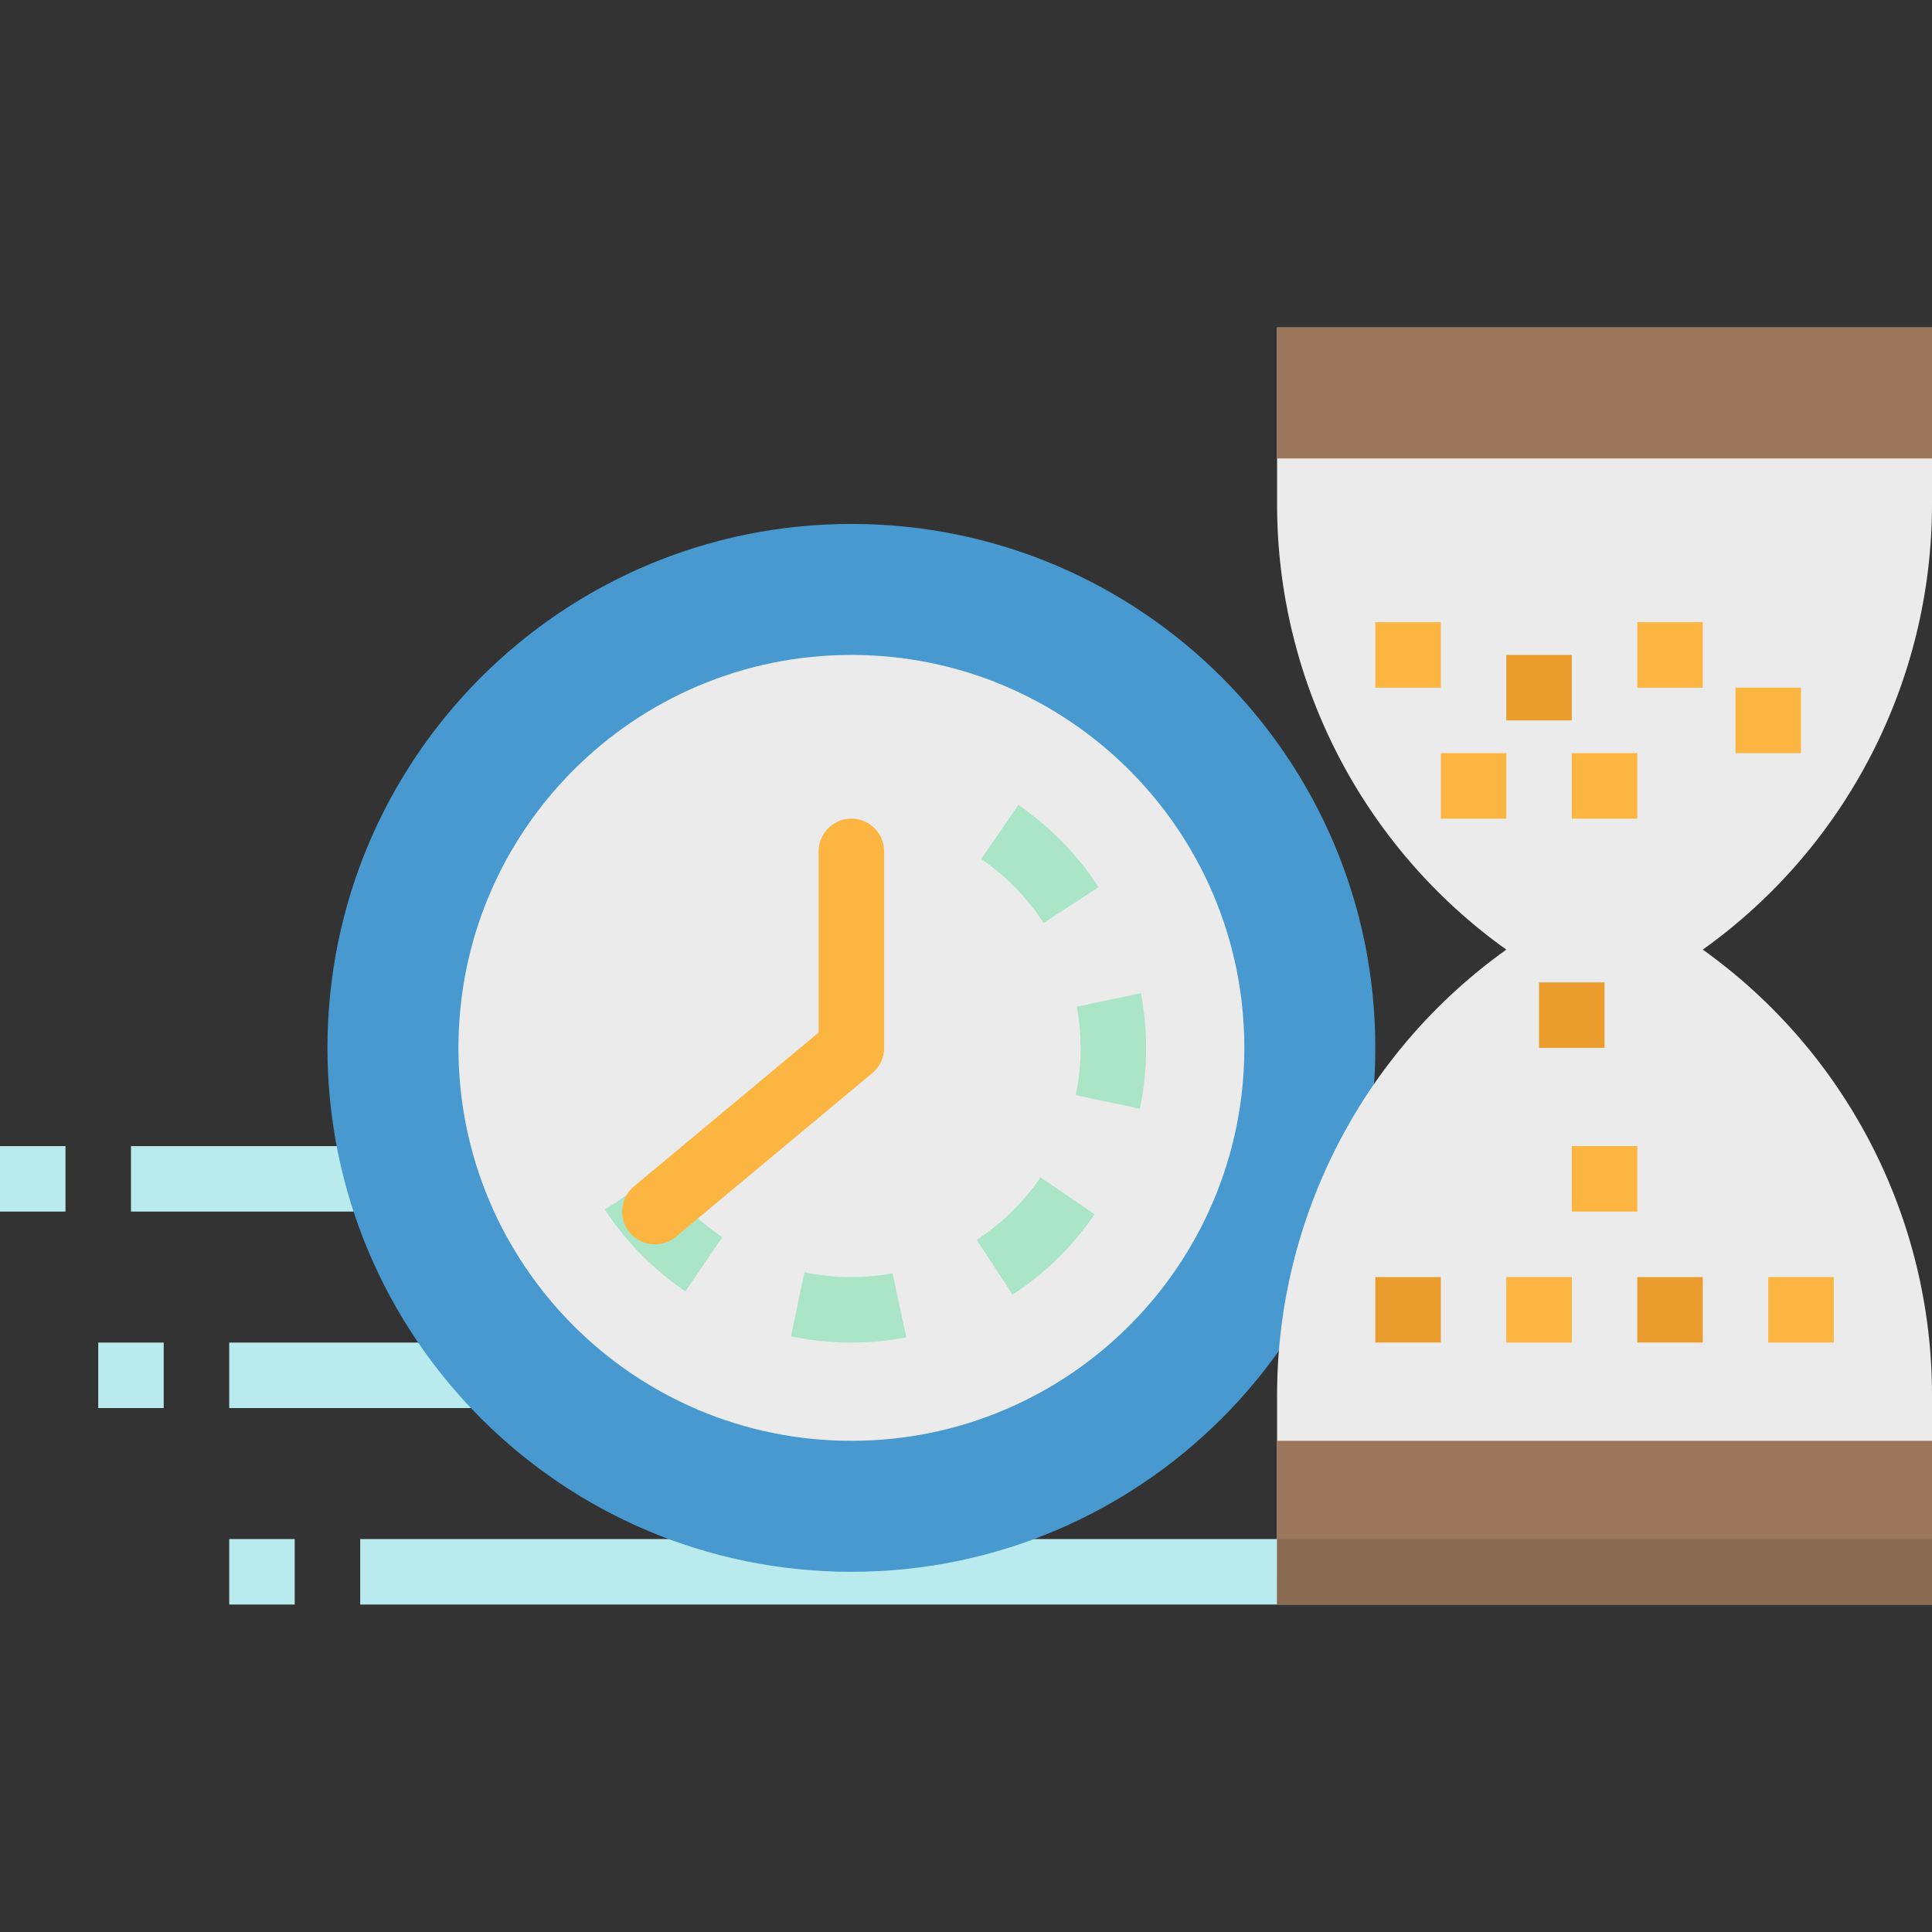 <svg height="472pt" viewBox="0 -80 472 472" width="472pt" xmlns="http://www.w3.org/2000/svg"><rect x="0" y="-80" width="472" height="472" fill="#333333" stroke="none"/><g fill="#b8eaee"><path d="m88 296h384v16h-384zm0 0"/><path d="m56 248h64v16h-64zm0 0"/><path d="m32 200h56v16h-56zm0 0"/><path d="m0 200h16v16h-16zm0 0"/><path d="m24 248h16v16h-16zm0 0"/><path d="m56 296h16v16h-16zm0 0"/></g><path d="m336 176c0 70.691-57.309 128-128 128s-128-57.309-128-128 57.309-128 128-128 128 57.309 128 128zm0 0" fill="#4799cf"/><path d="m472 304h-160v-43.199c.008-43.184 20.863-83.703 56-108.801-35.137-25.098-55.992-65.617-56-108.801v-43.199h160v43.199c-.008 43.184-20.863 83.703-56 108.801 35.137 25.098 55.992 65.617 56 108.801zm0 0" fill="#ebebeb"/><path d="m312 272h160v40h-160zm0 0" fill="#9c775c"/><path d="m312 0h160v32h-160zm0 0" fill="#9c775c"/><path d="m384 104h16v16h-16zm0 0" fill="#fbb540"/><path d="m424 88h16v16h-16zm0 0" fill="#fbb540"/><path d="m400 72h16v16h-16zm0 0" fill="#fbb540"/><path d="m368 80h16v16h-16zm0 0" fill="#ea9d2d"/><path d="m336 232h16v16h-16zm0 0" fill="#ea9d2d"/><path d="m384 200h16v16h-16zm0 0" fill="#fbb540"/><path d="m376 160h16v16h-16zm0 0" fill="#ea9d2d"/><path d="m352 104h16v16h-16zm0 0" fill="#fbb540"/><path d="m336 72h16v16h-16zm0 0" fill="#fbb540"/><path d="m400 232h16v16h-16zm0 0" fill="#ea9d2d"/><path d="m432 232h16v16h-16zm0 0" fill="#fbb540"/><path d="m368 232h16v16h-16zm0 0" fill="#fbb540"/><path d="m312 296h160v16h-160zm0 0" fill="#8b6a52"/><path d="m304 176c0 53.02-42.98 96-96 96s-96-42.98-96-96 42.98-96 96-96 96 42.98 96 96zm0 0" fill="#ebebeb"/><path d="m207.93 248c-4.934 0-9.852-.512-14.684-1.52l3.281-15.664c7.094 1.477 14.406 1.566 21.535.262l3.352 15.648-.254.051c-4.363.809-8.793 1.215-13.23 1.223zm39.438-11.703-8.75-13.395c6.152-4.012 11.453-9.199 15.59-15.27l13.207 9.031c-5.32 7.805-12.133 14.48-20.047 19.641zm-79.926-.801c-7.816-5.301-14.504-12.098-19.672-20l13.391-8.801c4.02 6.148 9.219 11.441 15.297 15.57zm111.031-44.617-15.656-3.32c.793-3.777 1.188-7.625 1.184-11.488-.004-3.398-.312-6.789-.922-10.133l15.656-3.312.168 1.078c.742 4.082 1.109 8.223 1.098 12.367.008 4.977-.508 9.941-1.527 14.809zm-23.512-45.398c-4.004-6.164-9.188-11.477-15.25-15.633l9.09-13.184c7.785 5.344 14.441 12.164 19.59 20.078zm0 0" fill="#aae5c8"/><path d="m160 224c-3.371.004-6.383-2.102-7.531-5.27-1.152-3.168-.191-6.715 2.395-8.875l45.137-37.598v-44.258c0-4.418 3.582-8 8-8s8 3.582 8 8v48c0 2.371-1.051 4.625-2.871 6.145l-48 40c-1.441 1.199-3.254 1.855-5.129 1.855zm0 0" fill="#fbb540"/></svg>